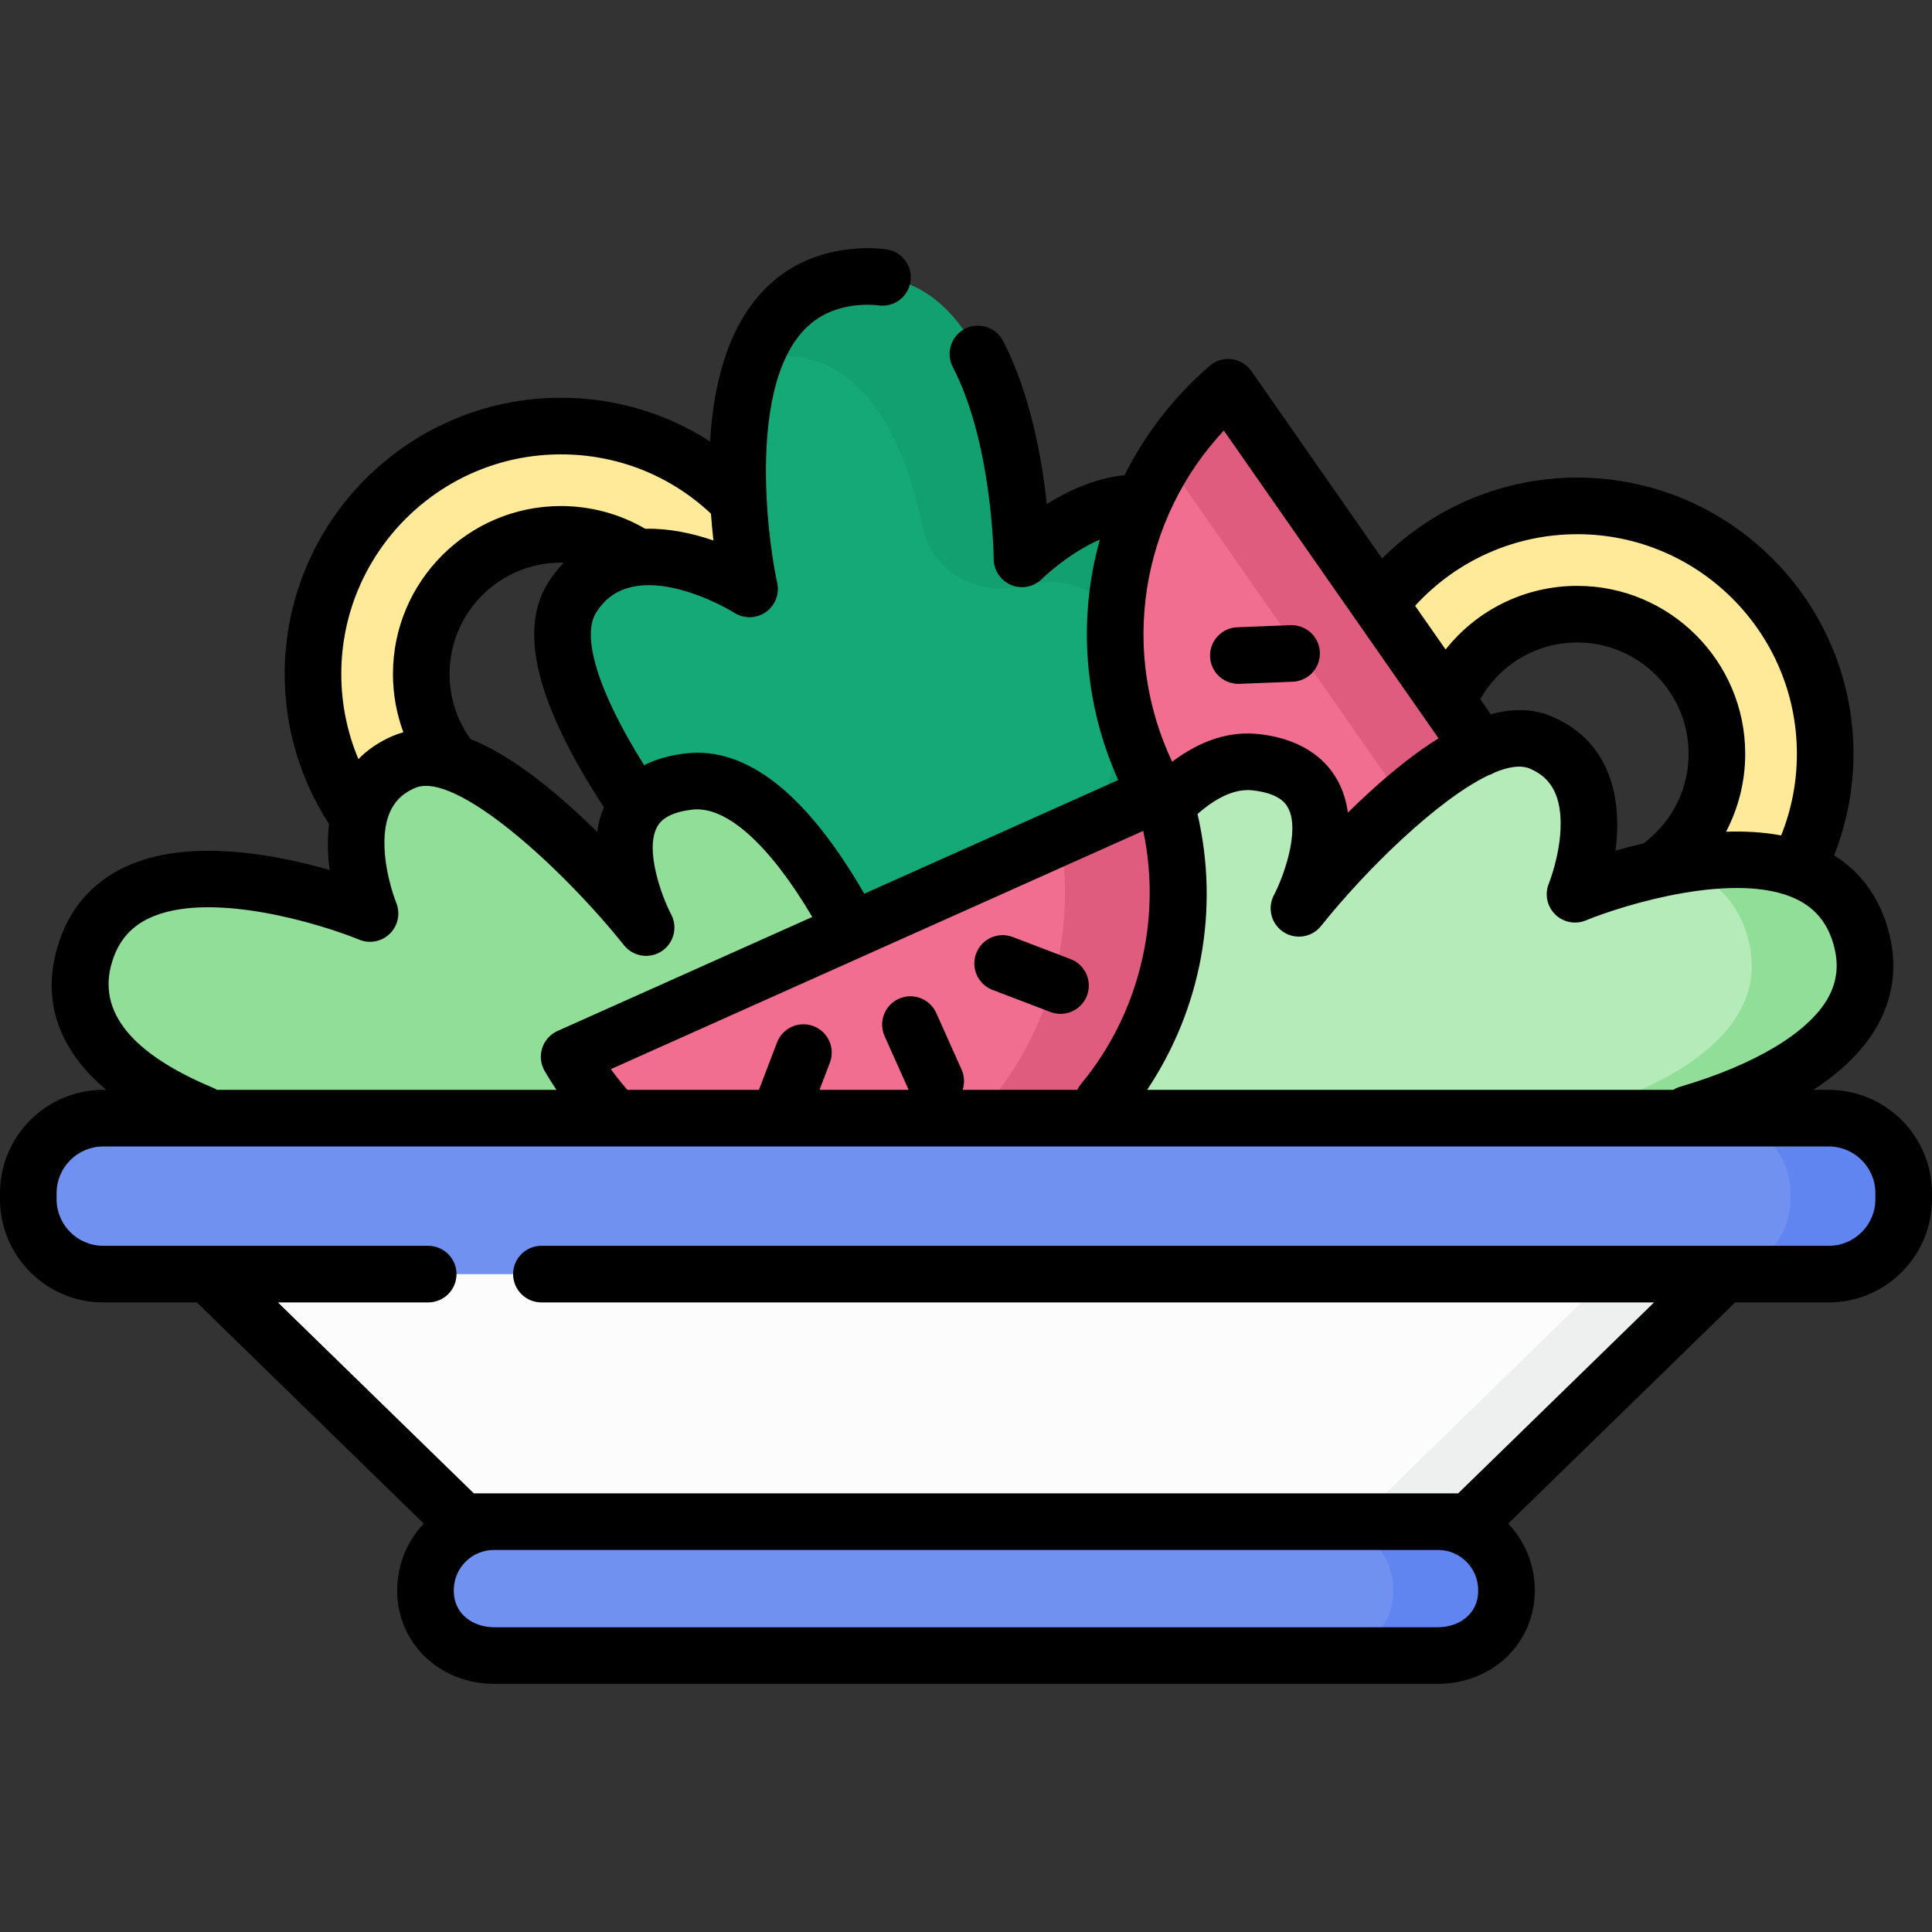 <svg id="Capa_1" enable-background="new 0 0 512 512" height="512" viewBox="0 0 512 512" width="512" xmlns="http://www.w3.org/2000/svg"><rect x="0" y="0" width="512" height="512" fill="#333333" stroke="none"/><g><g><path d="m148.646 112.914c-36.283 0-65.697 29.414-65.697 65.697 0 31.006 21.482 56.983 50.373 63.885v-30.204c-12.789-5.825-21.681-18.711-21.681-33.681 0-20.437 16.567-37.005 37.005-37.005 15.516 0 28.794 9.554 34.292 23.097h29.916c-6.383-29.601-32.698-51.789-64.208-51.789z" fill="#ffea9a"/></g><g><path d="m142.445 243.895c9.866-33.159 45.703-5.044 45.703-5.044s-51.169-58.342-36.339-80.768c14.831-22.427 46.837-2.008 46.837-2.008s-16.935-77.701 27.423-82.596 44.774 74.628 44.774 74.628 26.783-26.906 46.147-8.253-17.852 86.749-17.852 86.749 28.844-35.253 45.703-5.044c16.859 30.21-45.691 87.713-45.691 87.713l-42.977 33.998-50.011-23.736c.001 0-73.583-42.479-63.717-75.639z" fill="#15a977"/></g><g><path d="m344.842 221.559c-16.859-30.209-45.703 5.044-45.703 5.044s37.216-68.096 17.852-86.749-46.147 8.253-46.147 8.253-.416-79.524-44.774-74.628c-13.928 1.537-21.811 10.254-26.075 21.488.994-.199 2.012-.371 3.075-.488 25.87-2.855 36.794 23.004 41.406 45.056 2.492 11.916 14.637 18.849 26.405 15.733 7.545-1.997 15.849-1.409 23.111 5.586 10.677 10.285 4.152 35.603-3.851 56.248-2.797 7.215 3.301 14.946 10.913 13.551 7.219-1.322 14.768 1.117 20.789 11.906 11.883 21.292-15.681 56.141-32.99 74.86l10.299-8.147c-.001 0 62.549-57.503 45.69-87.713z" fill="#13a071"/></g><g><path d="m417.996 134.069c-36.283 0-65.697 29.414-65.697 65.697s29.413 65.697 65.697 65.697 65.697-29.413 65.697-65.697c-.001-36.283-29.414-65.697-65.697-65.697zm0 102.702c-20.437 0-37.005-16.568-37.005-37.005s16.568-37.005 37.005-37.005 37.004 16.568 37.004 37.005-16.567 37.005-37.004 37.005z" fill="#ffea9a"/></g><g><path d="m325.471 102.628c-33.172 28.603-39.983 78.242-14.376 114.948s74.545 47.453 112.842 26.196z" fill="#f26e91"/></g><g><path d="m325.472 102.628c-6.582 5.676-12.108 12.189-16.567 19.255l85.033 121.889c-8.542 4.741-17.613 7.879-26.837 9.503 18.973 3.327 39.051.368 56.837-9.503z" fill="#e05c7e"/></g><g><path d="m225.283 245.496c-10.263-19.029-25.676-40.296-42.617-38.389-30.185 3.397-11.429 38.72-11.429 38.72s-42.508-53.25-64.185-43.901-8.981 40.169-8.981 40.169-64.535-26.656-75.628 10.924 57.573 50.242 57.573 50.242-27.398 15.986-14.272 35.607c13.126 19.622 77.736-2.009 77.736-2.009s-34.931 19.476-11.429 38.72 82.876-25.921 82.876-25.921l38.625-31.421-15.371-44.359c0-.001-4.876-13.508-12.898-28.382" fill="#90de97"/></g><g><path d="m332.804 201.998c30.185 3.397 11.429 38.72 11.429 38.72s42.508-53.25 64.185-43.901 8.981 40.169 8.981 40.169 64.535-26.656 75.628 10.924-57.573 50.242-57.573 50.242 27.398 15.986 14.272 35.608c-13.126 19.621-77.736-2.009-77.736-2.009s34.931 19.476 11.429 38.72-82.876-25.921-82.876-25.921l-38.625-28.421 15.371-47.359c-.001-.001 25.33-70.169 55.515-66.772z" fill="#b5ebb9"/></g><g><path d="m493.027 247.91c-6.336-21.465-30.104-21.971-49.325-18.46 8.908 2.442 16.216 7.927 19.325 18.46 11.093 37.58-57.573 50.242-57.573 50.242s27.398 15.986 14.272 35.608c-2.276 3.402-6.102 5.562-10.868 6.812 16.952 2.519 34.663 2.464 40.868-6.812 13.126-19.622-14.272-35.608-14.272-35.608s68.666-12.662 57.573-50.242z" fill="#90de97"/></g><g><path d="m150.827 280.067c18.219 31.582 73.041 52.283 110.224 35.642 40.85-18.282 60.57-64.343 46.859-105.943z" fill="#f26e91"/></g><g><path d="m307.91 209.766-26.972 12.071c6.697 38.113-12.957 77.344-49.887 93.872-4.74 2.121-9.768 3.629-14.969 4.591 15.584 2.556 31.443 1.462 44.969-4.591 40.85-18.282 60.569-64.343 46.859-105.943z" fill="#e05c7e"/></g><g><path d="m256 318.491-200.791 19.163 67.312 65.602h133.479 133.478l67.313-65.602z" fill="#fdfcfc"/></g><g><path d="m381.102 438.737h-250.204c-10.015 0-18.134-7.119-18.134-17.134v-.213c0-10.015 8.119-18.134 18.134-18.134h250.204c10.015 0 18.134 8.119 18.134 18.134v.213c0 10.015-8.119 17.134-18.134 17.134z" fill="#7191f0"/></g><g><path d="m484.644 337.654h-457.288c-10.966 0-19.856-8.89-19.856-19.856v-1.613c0-10.966 8.89-19.856 19.856-19.856h457.288c10.966 0 19.856 8.89 19.856 19.856v1.613c0 10.966-8.89 19.856-19.856 19.856z" fill="#7191f0"/></g><g><path d="m425.317 339.09-65.839 64.166h30l65.839-64.166z" fill="#eef0f0"/></g><g><path d="m381.102 403.257h-30c10.015 0 18.134 8.119 18.134 18.134v.213c0 10.015-8.119 17.134-18.134 17.134h30c10.015 0 18.134-7.119 18.134-17.134v-.213c0-10.016-8.119-18.134-18.134-18.134z" fill="#6084f0"/></g><g><path d="m484.644 296.329h-30c10.966 0 19.856 8.89 19.856 19.856v1.613c0 10.966-8.89 19.856-19.856 19.856h30c10.966 0 19.856-8.89 19.856-19.856v-1.613c0-10.966-8.89-19.856-19.856-19.856z" fill="#6084f0"/></g><g><path d="m263.029 262.333 15.344 5.856c.88.336 1.784.495 2.673.495 3.021 0 5.867-1.838 7.008-4.828 1.477-3.87-.462-8.204-4.332-9.681l-15.344-5.856c-3.869-1.476-8.204.462-9.681 4.333-1.477 3.869.462 8.204 4.332 9.681z"/><path d="m484.644 288.829h-4.078c7.152-4.652 13.337-10.369 17.153-17.365 4.34-7.958 5.182-16.598 2.502-25.678-2.468-8.362-7.226-14.765-14.156-19.096 3.365-8.529 5.129-17.703 5.129-26.924 0-40.361-32.836-73.197-73.197-73.197-19.54 0-38.039 7.753-51.722 21.438l-34.651-49.67c-1.214-1.741-3.109-2.886-5.215-3.15-2.106-.265-4.225.374-5.833 1.761-9.418 8.12-17.052 17.999-22.556 28.984-7.716.751-14.941 4.107-20.608 7.641-1.286-12.001-4.342-29.265-11.603-43.229-1.912-3.675-6.438-5.104-10.115-3.194-3.675 1.911-5.105 6.439-3.194 10.115 10.526 20.242 10.843 50.582 10.845 50.882.016 3.029 1.853 5.752 4.656 6.9.92.377 1.885.56 2.842.56 1.958 0 3.881-.767 5.317-2.209.093-.093 6.919-6.788 15.306-10.391-.98 3.542-1.776 7.147-2.339 10.812-2.774 18.052-.214 36.438 7.216 52.907l-67.299 30.119c-15.295-26.488-31.165-38.993-47.215-37.192-4.542.511-8.186 1.651-11.126 3.125-12.082-19.257-16.8-34.261-12.636-40.558 1.564-2.365 6.328-9.563 20.716-6.317 8.536 1.925 15.773 6.458 15.831 6.495 2.554 1.63 5.837 1.562 8.323-.17 2.485-1.732 3.684-4.79 3.039-7.75-1.018-4.669-2.27-12.707-2.772-21.79-.002-.214-.012-.428-.032-.641-.748-14.652.499-31.861 7.836-42.071 3.829-5.328 9.025-8.286 15.884-9.043 2.113-.233 4.143-.228 6.034.016 4.111.536 7.867-2.373 8.396-6.482.529-4.108-2.373-7.867-6.481-8.396-3.07-.396-6.298-.412-9.593-.048-11.17 1.232-20.059 6.346-26.42 15.198-6.216 8.649-9.77 20.659-10.636 35.781-11.68-7.536-25.275-11.59-39.544-11.59-40.361 0-73.197 32.836-73.197 73.197 0 14.206 4.068 27.925 11.757 39.777-.5 4.071-.375 8.224.145 12.162-14.594-4.193-37.87-8.608-54.396-.706-8.879 4.246-14.836 11.328-17.706 21.05-4.93 16.704 2.511 29.123 12.89 37.934h-.783c-15.086.003-27.358 12.275-27.358 27.359v1.613c0 15.084 12.272 27.355 27.356 27.355h24.803l60.146 58.619c-4.358 4.597-7.04 10.799-7.04 17.618v.213c0 13.813 11.26 24.634 25.634 24.634h250.203c14.374 0 25.634-10.82 25.634-24.634v-.213c0-6.82-2.682-13.021-7.04-17.618l60.146-58.619h24.803c15.084 0 27.356-12.272 27.356-27.355v-1.613c-.001-15.084-12.273-27.356-27.357-27.356zm-.095-24.547c-5.032 9.227-19.349 17.869-39.279 23.711-.669.196-1.286.484-1.851.836h-139.426c14.403-21.573 19.223-47.845 13.362-73.103 5.302-4.657 10.206-6.771 14.61-6.275 7.364.829 8.904 3.736 9.411 4.691 3.169 5.98-1.174 18.127-3.767 23.059-1.816 3.421-.73 7.662 2.508 9.787 3.238 2.126 7.561 1.436 9.977-1.59 12.196-15.278 31.086-33.574 44.328-39.926.563-.174 1.111-.421 1.635-.735 3.779-1.578 7.018-2.056 9.39-1.033 3.713 1.602 8.594 5.003 8.115 16.008-.328 7.52-3.077 14.367-3.098 14.419-1.153 2.799-.508 6.016 1.632 8.158 2.141 2.141 5.361 2.785 8.161 1.633 10.113-4.161 39.851-13.285 55.8-5.644 4.941 2.367 8.139 6.213 9.775 11.757 1.535 5.191 1.115 9.852-1.283 14.247zm-229.718 19.17-6.709-14.991c-1.692-3.78-6.128-5.474-9.909-3.782s-5.474 6.128-3.782 9.909l6.373 14.241h-23.625l2.75-7.207c1.477-3.87-.463-8.205-4.333-9.681-3.869-1.477-8.205.462-9.681 4.332l-4.792 12.555h-34.895c-.119-.163-.24-.326-.374-.482-1.388-1.611-2.713-3.285-3.971-5.011l141.086-63.142c4.98 23.414-1.038 48.477-16.511 67.103-.398.479-.718.995-.977 1.532h-30.37c.554-1.705.51-3.61-.28-5.376zm137.461-98.15c5.187-9.227 14.94-15.041 25.704-15.041 16.269 0 29.505 13.236 29.505 29.505 0 8.955-4 17.324-10.974 22.961-.28.227-.532.474-.771.731-2.726.633-5.294 1.311-7.636 1.984 1.731-13.132-.862-28.669-16.731-35.513-4.832-2.083-10.251-2.298-16.31-.633zm25.704-43.733c32.09 0 58.197 26.107 58.197 58.197 0 7.537-1.415 14.786-4.171 21.633-4.713-.892-9.661-1.153-14.597-.985 3.293-6.282 5.076-13.332 5.076-20.648 0-24.54-19.965-44.505-44.505-44.505-13.842 0-26.588 6.366-34.895 16.867l-8.081-11.584c11.03-12.083 26.543-18.975 42.976-18.975zm-93.663-27.464 56.902 81.564c-5.585 3.468-11.603 8.143-18.087 14.047-2.056 1.871-4.046 3.766-5.944 5.634-.383-2.82-1.183-5.596-2.553-8.192-2.621-4.97-8.394-11.193-21.008-12.613-7.69-.864-15.398 1.597-23.005 7.322-6.71-14.17-9.092-30.115-6.687-45.77 2.429-15.809 9.577-30.447 20.382-41.992zm-164.294 99.833c-.896 2.103-1.471 4.296-1.773 6.521-1.898-1.869-3.888-3.763-5.944-5.635-10.366-9.439-19.544-15.743-27.656-18.974-.077-.124-.148-.251-.233-.372-3.462-4.959-5.292-10.792-5.292-16.867 0-16.269 13.236-29.505 29.505-29.505.255 0 .507.021.761.028-1.363 1.411-2.655 3.001-3.853 4.813-8.349 12.625-3.605 32.258 14.485 59.991zm-69.59-35.327c0-32.09 26.107-58.197 58.197-58.197 14.933 0 28.948 5.562 39.765 15.711.184 2.519.408 4.915.656 7.113-5.624-1.946-11.883-3.249-18.071-3.111-6.774-3.942-14.447-6.021-22.351-6.021-24.54 0-44.505 19.965-44.505 44.505 0 5.336.944 10.547 2.76 15.45-.96.261-1.902.581-2.819.977-3.729 1.608-6.717 3.701-9.096 6.125-2.981-7.087-4.536-14.725-4.536-22.552zm-33.991 109.664c-21.621-9.035-30.646-20.183-26.823-33.134 1.636-5.544 4.834-9.39 9.775-11.757 15.948-7.642 45.688 1.483 55.796 5.642 2.794 1.153 6.003.509 8.147-1.622s2.795-5.349 1.657-8.15c-.027-.068-2.777-6.915-3.104-14.435-.479-11.005 4.401-14.406 8.115-16.008 10.697-4.612 39.018 21.252 55.354 41.695 2.414 3.02 6.725 3.704 9.96 1.589 3.236-2.116 4.33-6.351 2.531-9.773-2.6-4.945-6.943-17.092-3.774-23.072.506-.955 2.047-3.862 9.411-4.691 9.017-1.022 20.431 9.274 31.765 28.45l-67.506 30.212c-1.938.867-3.417 2.515-4.071 4.534s-.422 4.221.638 6.06c.984 1.707 2.044 3.371 3.135 5.014h-89.948c-.334-.207-.683-.398-1.058-.554zm335.277 133.328c0 6.325-5.35 9.634-10.634 9.634h-250.203c-5.285 0-10.634-3.309-10.634-9.634v-.213c0-5.863 4.771-10.634 10.634-10.634h250.203c5.863 0 10.634 4.771 10.634 10.634zm105.265-103.805c0 6.813-5.543 12.355-12.356 12.355h-341.164c-4.142 0-7.5 3.358-7.5 7.5s3.358 7.5 7.5 7.5h294.87l-51.922 50.603h-5.327-250.203-5.327l-51.921-50.603h39.83c4.142 0 7.5-3.358 7.5-7.5s-3.358-7.5-7.5-7.5h-86.124c-6.813 0-12.356-5.543-12.356-12.355v-1.613c0-6.813 5.543-12.356 12.356-12.356h457.288c6.813 0 12.356 5.543 12.356 12.356z"/><path d="m328.166 181.227c.1 0 .199-.002.299-.006l14.114-.554c4.139-.162 7.363-3.649 7.2-7.788-.162-4.139-3.655-7.347-7.788-7.2l-14.114.554c-4.139.162-7.363 3.649-7.2 7.788.158 4.039 3.483 7.206 7.489 7.206z"/></g></g></svg>